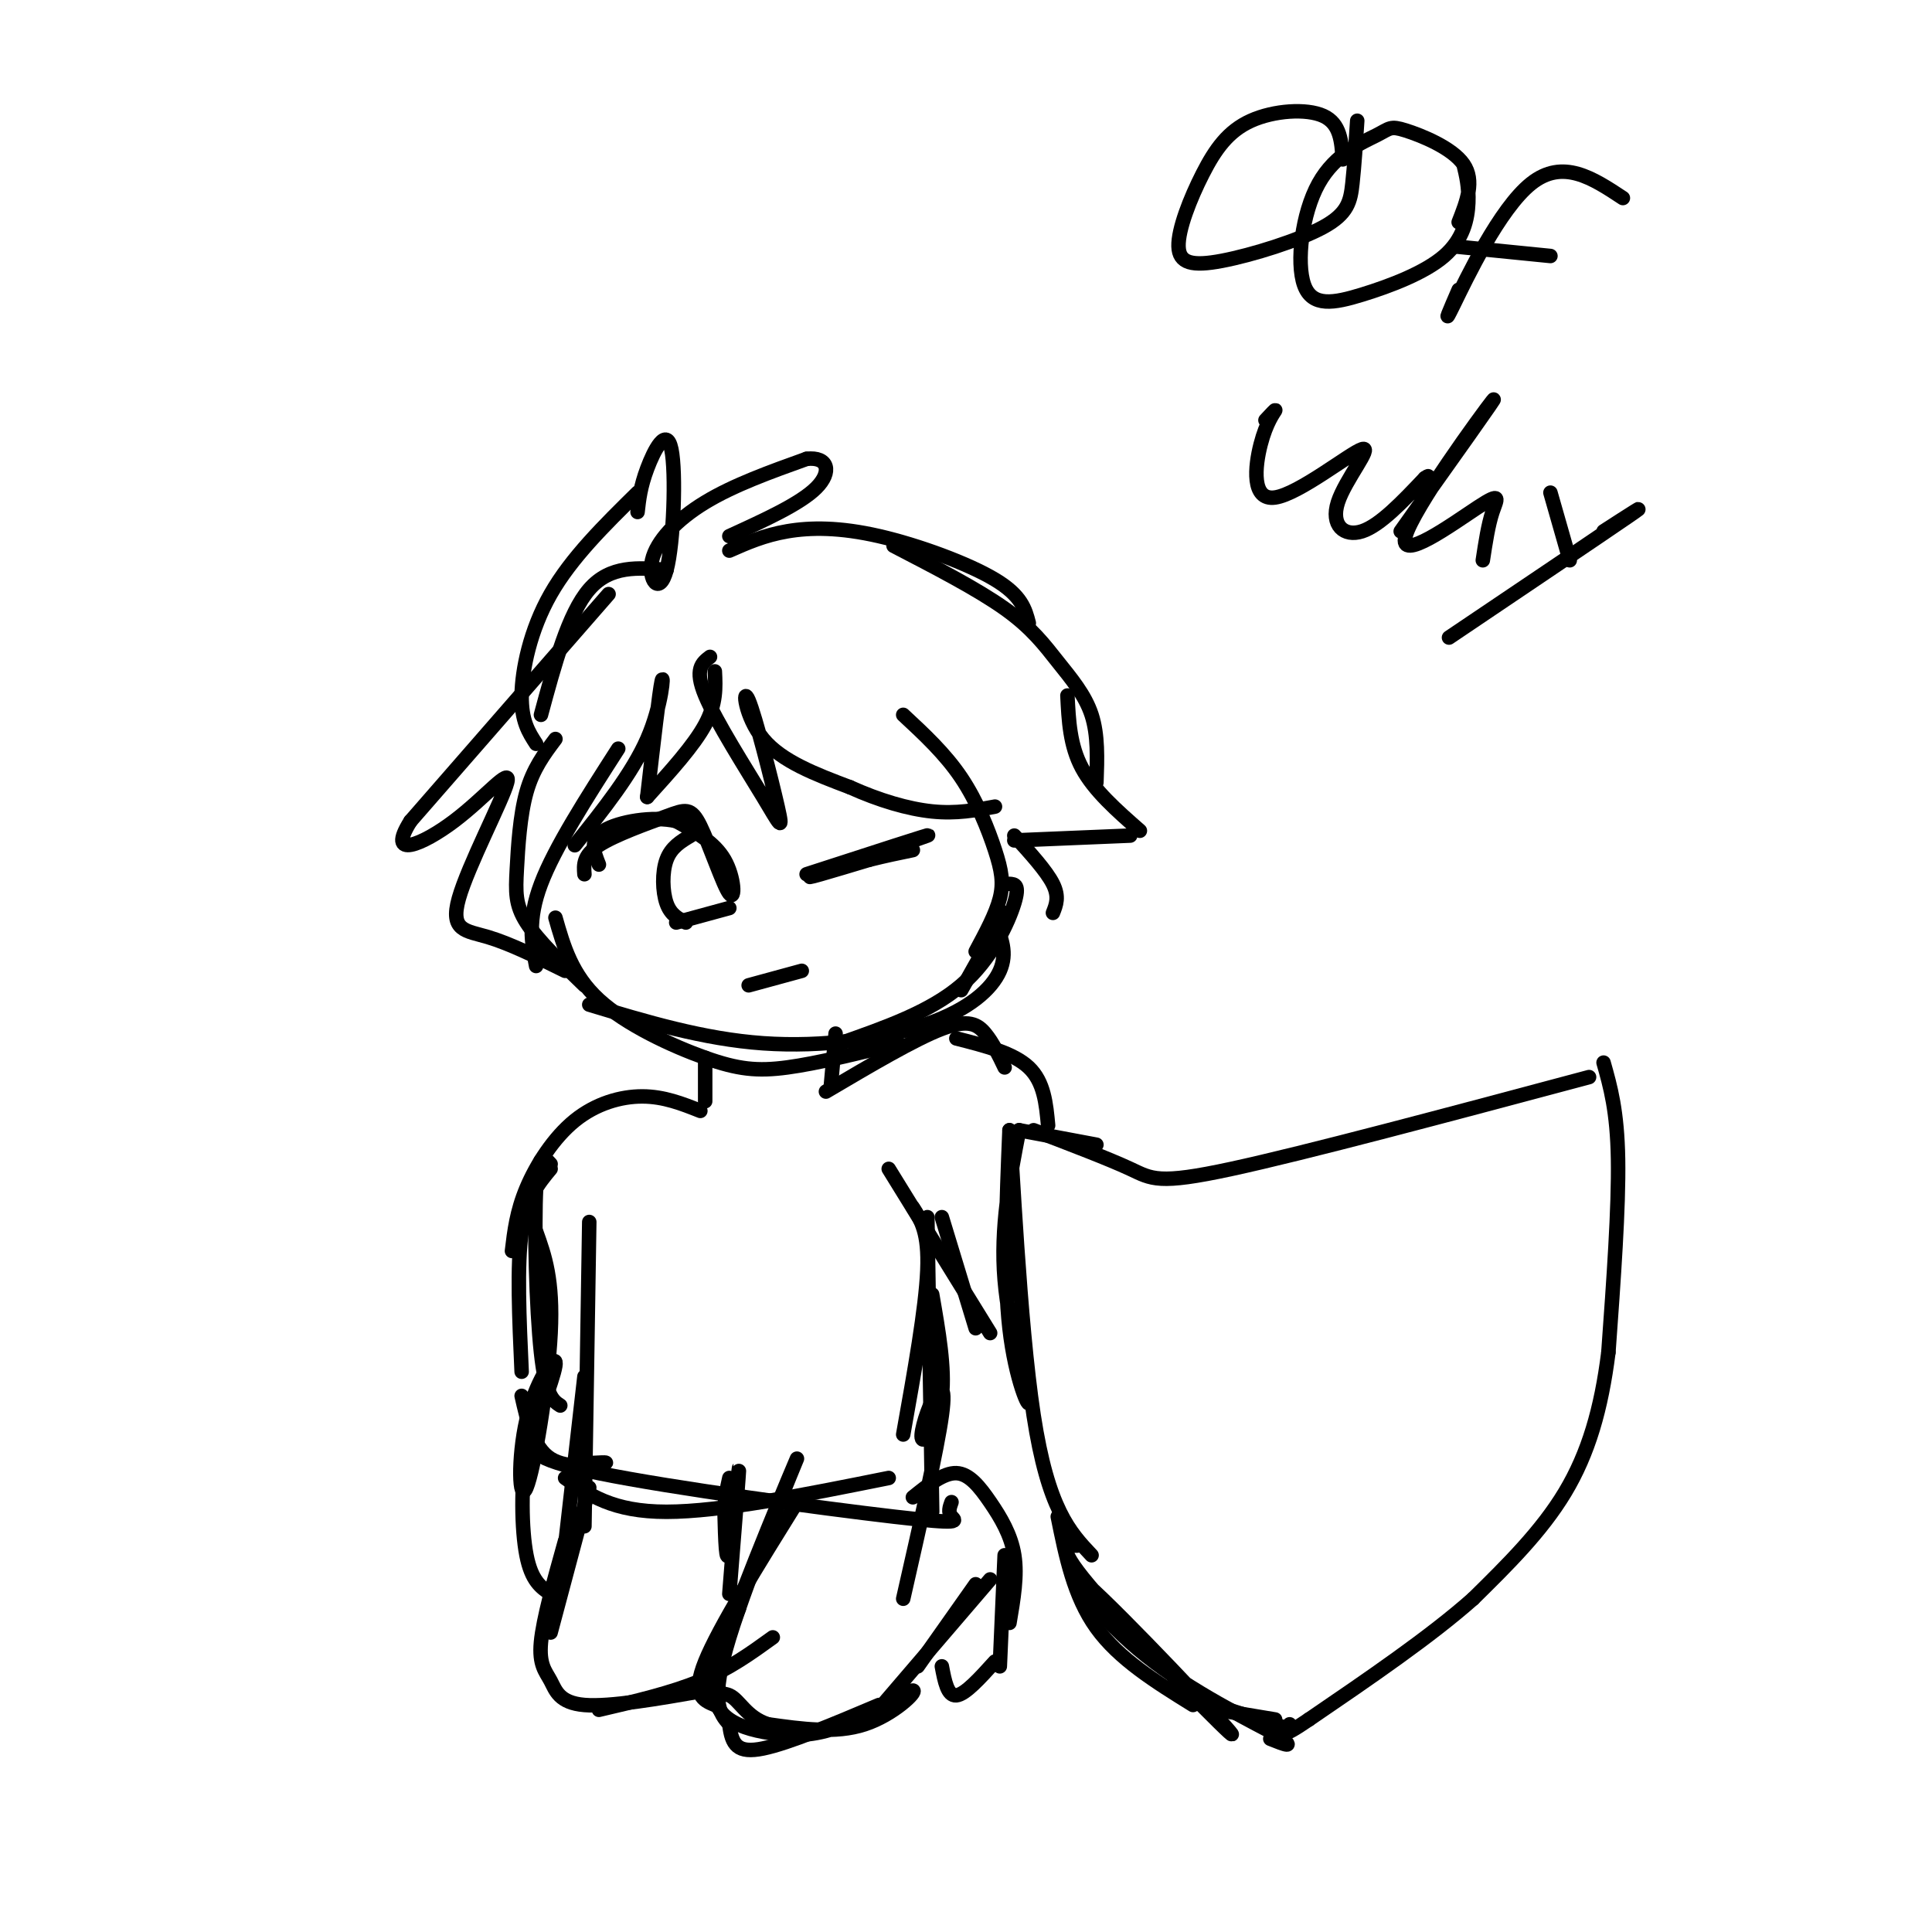 <svg viewBox='0 0 400 400' version='1.1' xmlns='http://www.w3.org/2000/svg' xmlns:xlink='http://www.w3.org/1999/xlink'><g fill='none' stroke='#000000' stroke-width='3' stroke-linecap='round' stroke-linejoin='round'><path d='M214,234c7.756,2.956 15.511,5.911 20,8c4.489,2.089 5.711,3.311 21,0c15.289,-3.311 44.644,-11.156 74,-19'/><path d='M211,234c-1.952,10.071 -3.905,20.143 -3,31c0.905,10.857 4.667,22.500 5,25c0.333,2.500 -2.762,-4.143 -4,-15c-1.238,-10.857 -0.619,-25.929 0,-41'/><path d='M209,234c0.578,5.444 2.022,39.556 5,59c2.978,19.444 7.489,24.222 12,29'/><path d='M211,234c0.000,0.000 16.000,3.000 16,3'/><path d='M332,220c1.417,5.000 2.833,10.000 3,20c0.167,10.000 -0.917,25.000 -2,40'/><path d='M333,280c-1.467,11.689 -4.133,20.911 -9,29c-4.867,8.089 -11.933,15.044 -19,22'/><path d='M305,331c-8.833,7.833 -21.417,16.417 -34,25'/><path d='M271,356c-6.333,4.333 -5.167,2.667 -4,1'/><path d='M219,314c1.667,8.250 3.333,16.500 8,23c4.667,6.500 12.333,11.250 20,16'/><path d='M223,320c-2.413,-0.062 -4.826,-0.124 4,10c8.826,10.124 28.892,30.435 28,29c-0.892,-1.435 -22.740,-24.617 -30,-31c-7.260,-6.383 0.069,4.033 9,12c8.931,7.967 19.466,13.483 30,19'/><path d='M264,359c4.833,3.333 1.917,2.167 -1,1'/><path d='M245,351c0.000,0.000 22.000,7.000 22,7'/><path d='M252,354c0.000,0.000 12.000,2.000 12,2'/><path d='M115,190c1.685,5.917 3.369,11.833 9,17c5.631,5.167 15.208,9.583 22,12c6.792,2.417 10.798,2.833 17,2c6.202,-0.833 14.601,-2.917 23,-5'/><path d='M122,208c11.821,3.565 23.643,7.131 36,8c12.357,0.869 25.250,-0.958 34,-4c8.750,-3.042 13.357,-7.298 15,-11c1.643,-3.702 0.321,-6.851 -1,-10'/><path d='M174,216c9.311,-3.267 18.622,-6.533 25,-12c6.378,-5.467 9.822,-13.133 11,-17c1.178,-3.867 0.089,-3.933 -1,-4'/><path d='M199,205c0.000,0.000 9.000,-16.000 9,-16'/><path d='M167,181c13.356,-4.333 26.711,-8.667 25,-8c-1.711,0.667 -18.489,6.333 -23,8c-4.511,1.667 3.244,-0.667 11,-3'/><path d='M180,178c3.333,-0.833 6.167,-1.417 9,-2'/><path d='M121,181c-0.152,-1.921 -0.303,-3.842 3,-6c3.303,-2.158 10.062,-4.553 14,-6c3.938,-1.447 5.056,-1.944 7,2c1.944,3.944 4.716,12.331 6,14c1.284,1.669 1.081,-3.380 -1,-7c-2.081,-3.620 -6.041,-5.810 -10,-8'/><path d='M140,170c-4.844,-1.111 -11.956,0.111 -15,2c-3.044,1.889 -2.022,4.444 -1,7'/><path d='M143,173c-2.022,1.200 -4.044,2.400 -5,5c-0.956,2.600 -0.844,6.600 0,9c0.844,2.400 2.422,3.200 4,4'/><path d='M140,191c0.000,0.000 11.000,-3.000 11,-3'/><path d='M155,204c0.000,0.000 11.000,-3.000 11,-3'/><path d='M147,136c-1.643,1.255 -3.286,2.510 -1,8c2.286,5.490 8.502,15.214 12,21c3.498,5.786 4.278,7.633 3,2c-1.278,-5.633 -4.613,-18.747 -6,-22c-1.387,-3.253 -0.825,3.356 3,8c3.825,4.644 10.912,7.322 18,10'/><path d='M176,163c6.000,2.711 12.000,4.489 17,5c5.000,0.511 9.000,-0.244 13,-1'/><path d='M187,148c4.339,4.030 8.679,8.060 12,13c3.321,4.940 5.625,10.792 7,15c1.375,4.208 1.821,6.774 1,10c-0.821,3.226 -2.911,7.113 -5,11'/><path d='M148,139c0.167,3.333 0.333,6.667 -2,11c-2.333,4.333 -7.167,9.667 -12,15'/><path d='M134,165c1.267,-10.978 2.533,-21.956 3,-24c0.467,-2.044 0.133,4.844 -3,12c-3.133,7.156 -9.067,14.578 -15,22'/><path d='M128,155c-6.583,10.250 -13.167,20.500 -16,28c-2.833,7.500 -1.917,12.250 -1,17'/><path d='M121,204c-4.821,-4.661 -9.643,-9.321 -12,-13c-2.357,-3.679 -2.250,-6.375 -2,-11c0.250,-4.625 0.643,-11.179 2,-16c1.357,-4.821 3.679,-7.911 6,-11'/><path d='M132,106c0.288,-2.598 0.575,-5.196 2,-9c1.425,-3.804 3.987,-8.815 5,-4c1.013,4.815 0.478,19.456 -1,25c-1.478,5.544 -3.898,1.993 -3,-2c0.898,-3.993 5.114,-8.426 11,-12c5.886,-3.574 13.443,-6.287 21,-9'/><path d='M167,95c4.511,-0.511 5.289,2.711 2,6c-3.289,3.289 -10.644,6.644 -18,10'/><path d='M138,118c-5.833,-0.500 -11.667,-1.000 -16,4c-4.333,5.000 -7.167,15.500 -10,26'/><path d='M126,123c0.000,0.000 -41.000,47.000 -41,47'/><path d='M85,170c-5.146,8.118 2.488,4.913 9,0c6.512,-4.913 11.900,-11.533 11,-8c-0.900,3.533 -8.088,17.221 -10,24c-1.912,6.779 1.454,6.651 6,8c4.546,1.349 10.273,4.174 16,7'/><path d='M132,102c-6.867,6.756 -13.733,13.511 -18,21c-4.267,7.489 -5.933,15.711 -6,21c-0.067,5.289 1.467,7.644 3,10'/><path d='M151,114c3.595,-1.589 7.190,-3.179 12,-4c4.810,-0.821 10.833,-0.875 19,1c8.167,1.875 18.476,5.679 24,9c5.524,3.321 6.262,6.161 7,9'/><path d='M185,113c8.679,4.494 17.357,8.988 23,13c5.643,4.012 8.250,7.542 11,11c2.750,3.458 5.643,6.845 7,11c1.357,4.155 1.179,9.077 1,14'/><path d='M221,144c0.250,5.167 0.500,10.333 3,15c2.500,4.667 7.250,8.833 12,13'/><path d='M234,173c0.000,0.000 -24.000,1.000 -24,1'/><path d='M210,173c3.333,3.667 6.667,7.333 8,10c1.333,2.667 0.667,4.333 0,6'/><path d='M146,219c0.000,0.000 0.000,9.000 0,9'/><path d='M173,214c0.000,0.000 -1.000,11.000 -1,11'/><path d='M171,226c9.222,-5.444 18.444,-10.889 24,-13c5.556,-2.111 7.444,-0.889 9,1c1.556,1.889 2.778,4.444 4,7'/><path d='M198,215c5.917,1.500 11.833,3.000 15,6c3.167,3.000 3.583,7.500 4,12'/><path d='M184,242c0.000,0.000 21.000,34.000 21,34'/><path d='M195,252c0.000,0.000 7.000,23.000 7,23'/><path d='M145,230c-3.768,-1.494 -7.536,-2.988 -12,-3c-4.464,-0.012 -9.625,1.458 -14,5c-4.375,3.542 -7.964,9.155 -10,14c-2.036,4.845 -2.518,8.923 -3,13'/><path d='M114,242c-2.500,3.000 -5.000,6.000 -6,13c-1.000,7.000 -0.500,18.000 0,29'/><path d='M122,308c0.000,0.000 -8.000,30.000 -8,30'/><path d='M117,319c-2.280,8.137 -4.560,16.274 -5,21c-0.440,4.726 0.958,6.042 2,8c1.042,1.958 1.726,4.560 7,5c5.274,0.440 15.137,-1.280 25,-3'/><path d='M124,354c7.500,-1.750 15.000,-3.500 21,-6c6.000,-2.500 10.500,-5.750 15,-9'/><path d='M165,311c-8.083,13.000 -16.167,26.000 -19,33c-2.833,7.000 -0.417,8.000 2,9'/><path d='M153,333c-2.229,5.522 -4.459,11.044 -5,15c-0.541,3.956 0.606,6.347 3,8c2.394,1.653 6.034,2.567 10,3c3.966,0.433 8.259,0.384 14,-2c5.741,-2.384 12.930,-7.103 14,-7c1.070,0.103 -3.980,5.030 -10,7c-6.020,1.970 -13.010,0.985 -20,0'/><path d='M159,357c-4.542,-1.451 -5.897,-5.079 -8,-6c-2.103,-0.921 -4.956,0.867 -1,-11c3.956,-11.867 14.719,-37.387 15,-38c0.281,-0.613 -9.920,23.682 -14,37c-4.080,13.318 -2.040,15.659 0,18'/><path d='M151,357c0.489,4.311 1.711,6.089 7,5c5.289,-1.089 14.644,-5.044 24,-9'/><path d='M189,250c1.667,2.583 3.333,5.167 3,13c-0.333,7.833 -2.667,20.917 -5,34'/><path d='M278,33c-0.246,-3.696 -0.493,-7.391 -4,-9c-3.507,-1.609 -10.275,-1.131 -15,1c-4.725,2.131 -7.407,5.914 -10,11c-2.593,5.086 -5.098,11.476 -5,15c0.098,3.524 2.800,4.182 9,3c6.200,-1.182 15.900,-4.203 21,-7c5.100,-2.797 5.600,-5.371 6,-9c0.400,-3.629 0.700,-8.315 1,-13'/><path d='M302,46c1.686,-4.286 3.372,-8.573 1,-12c-2.372,-3.427 -8.802,-5.996 -12,-7c-3.198,-1.004 -3.163,-0.444 -6,1c-2.837,1.444 -8.546,3.771 -12,10c-3.454,6.229 -4.655,16.360 -3,21c1.655,4.640 6.165,3.790 12,2c5.835,-1.790 12.994,-4.520 17,-8c4.006,-3.480 4.859,-7.708 5,-11c0.141,-3.292 -0.429,-5.646 -1,-8'/><path d='M302,60c-1.778,4.111 -3.556,8.222 -1,3c2.556,-5.222 9.444,-19.778 16,-25c6.556,-5.222 12.778,-1.111 19,3'/><path d='M301,51c0.000,0.000 20.000,2.000 20,2'/><path d='M262,87c1.117,-1.204 2.235,-2.407 2,-2c-0.235,0.407 -1.822,2.426 -3,7c-1.178,4.574 -1.945,11.704 3,11c4.945,-0.704 15.604,-9.240 18,-10c2.396,-0.760 -3.470,6.257 -5,11c-1.530,4.743 1.277,7.212 5,6c3.723,-1.212 8.361,-6.106 13,-11'/><path d='M295,99c1.833,-1.333 -0.083,0.833 -2,3'/><path d='M290,110c10.496,-14.756 20.992,-29.512 19,-27c-1.992,2.512 -16.472,22.292 -18,28c-1.528,5.708 9.896,-2.656 15,-6c5.104,-3.344 3.887,-1.670 3,1c-0.887,2.670 -1.443,6.335 -2,10'/><path d='M300,132c15.833,-10.667 31.667,-21.333 37,-25c5.333,-3.667 0.167,-0.333 -5,3'/><path d='M325,116c0.000,0.000 -4.000,-14.000 -4,-14'/><path d='M114,241c-1.289,-1.422 -2.578,-2.844 -3,5c-0.422,7.844 0.022,24.956 1,34c0.978,9.044 2.489,10.022 4,11'/><path d='M122,253c0.000,0.000 -1.000,63.000 -1,63'/><path d='M121,285c0.000,0.000 -4.000,35.000 -4,35'/><path d='M151,330c1.044,-13.044 2.089,-26.089 2,-26c-0.089,0.089 -1.311,13.311 -2,17c-0.689,3.689 -0.844,-2.156 -1,-8'/><path d='M150,313c0.000,-2.500 0.500,-4.750 1,-7'/><path d='M192,252c0.000,0.000 1.000,61.000 1,61'/><path d='M193,268c1.330,7.651 2.660,15.301 2,21c-0.660,5.699 -3.311,9.445 -4,9c-0.689,-0.445 0.584,-5.081 2,-8c1.416,-2.919 2.976,-4.120 2,3c-0.976,7.120 -4.488,22.560 -8,38'/><path d='M181,355c0.000,0.000 24.000,-28.000 24,-28'/><path d='M190,345c0.000,0.000 12.000,-17.000 12,-17'/><path d='M189,310c3.167,-2.548 6.333,-5.095 9,-5c2.667,0.095 4.833,2.833 7,6c2.167,3.167 4.333,6.762 5,11c0.667,4.238 -0.167,9.119 -1,14'/><path d='M208,322c0.000,0.000 -1.000,23.000 -1,23'/><path d='M206,344c-3.083,3.417 -6.167,6.833 -8,7c-1.833,0.167 -2.417,-2.917 -3,-6'/><path d='M111,255c1.777,4.952 3.553,9.904 3,21c-0.553,11.096 -3.437,28.335 -5,32c-1.563,3.665 -1.805,-6.244 0,-14c1.805,-7.756 5.659,-13.359 6,-12c0.341,1.359 -2.829,9.679 -6,18'/><path d='M109,300c-1.156,7.333 -1.044,16.667 0,22c1.044,5.333 3.022,6.667 5,8'/><path d='M108,289c1.222,5.378 2.444,10.756 6,13c3.556,2.244 9.444,1.356 11,1c1.556,-0.356 -1.222,-0.178 -4,0'/><path d='M111,298c-1.048,1.958 -2.095,3.917 13,7c15.095,3.083 46.333,7.292 61,9c14.667,1.708 12.762,0.917 12,0c-0.762,-0.917 -0.381,-1.958 0,-3'/><path d='M117,306c4.917,3.500 9.833,7.000 21,7c11.167,0.000 28.583,-3.500 46,-7'/></g>
</svg>